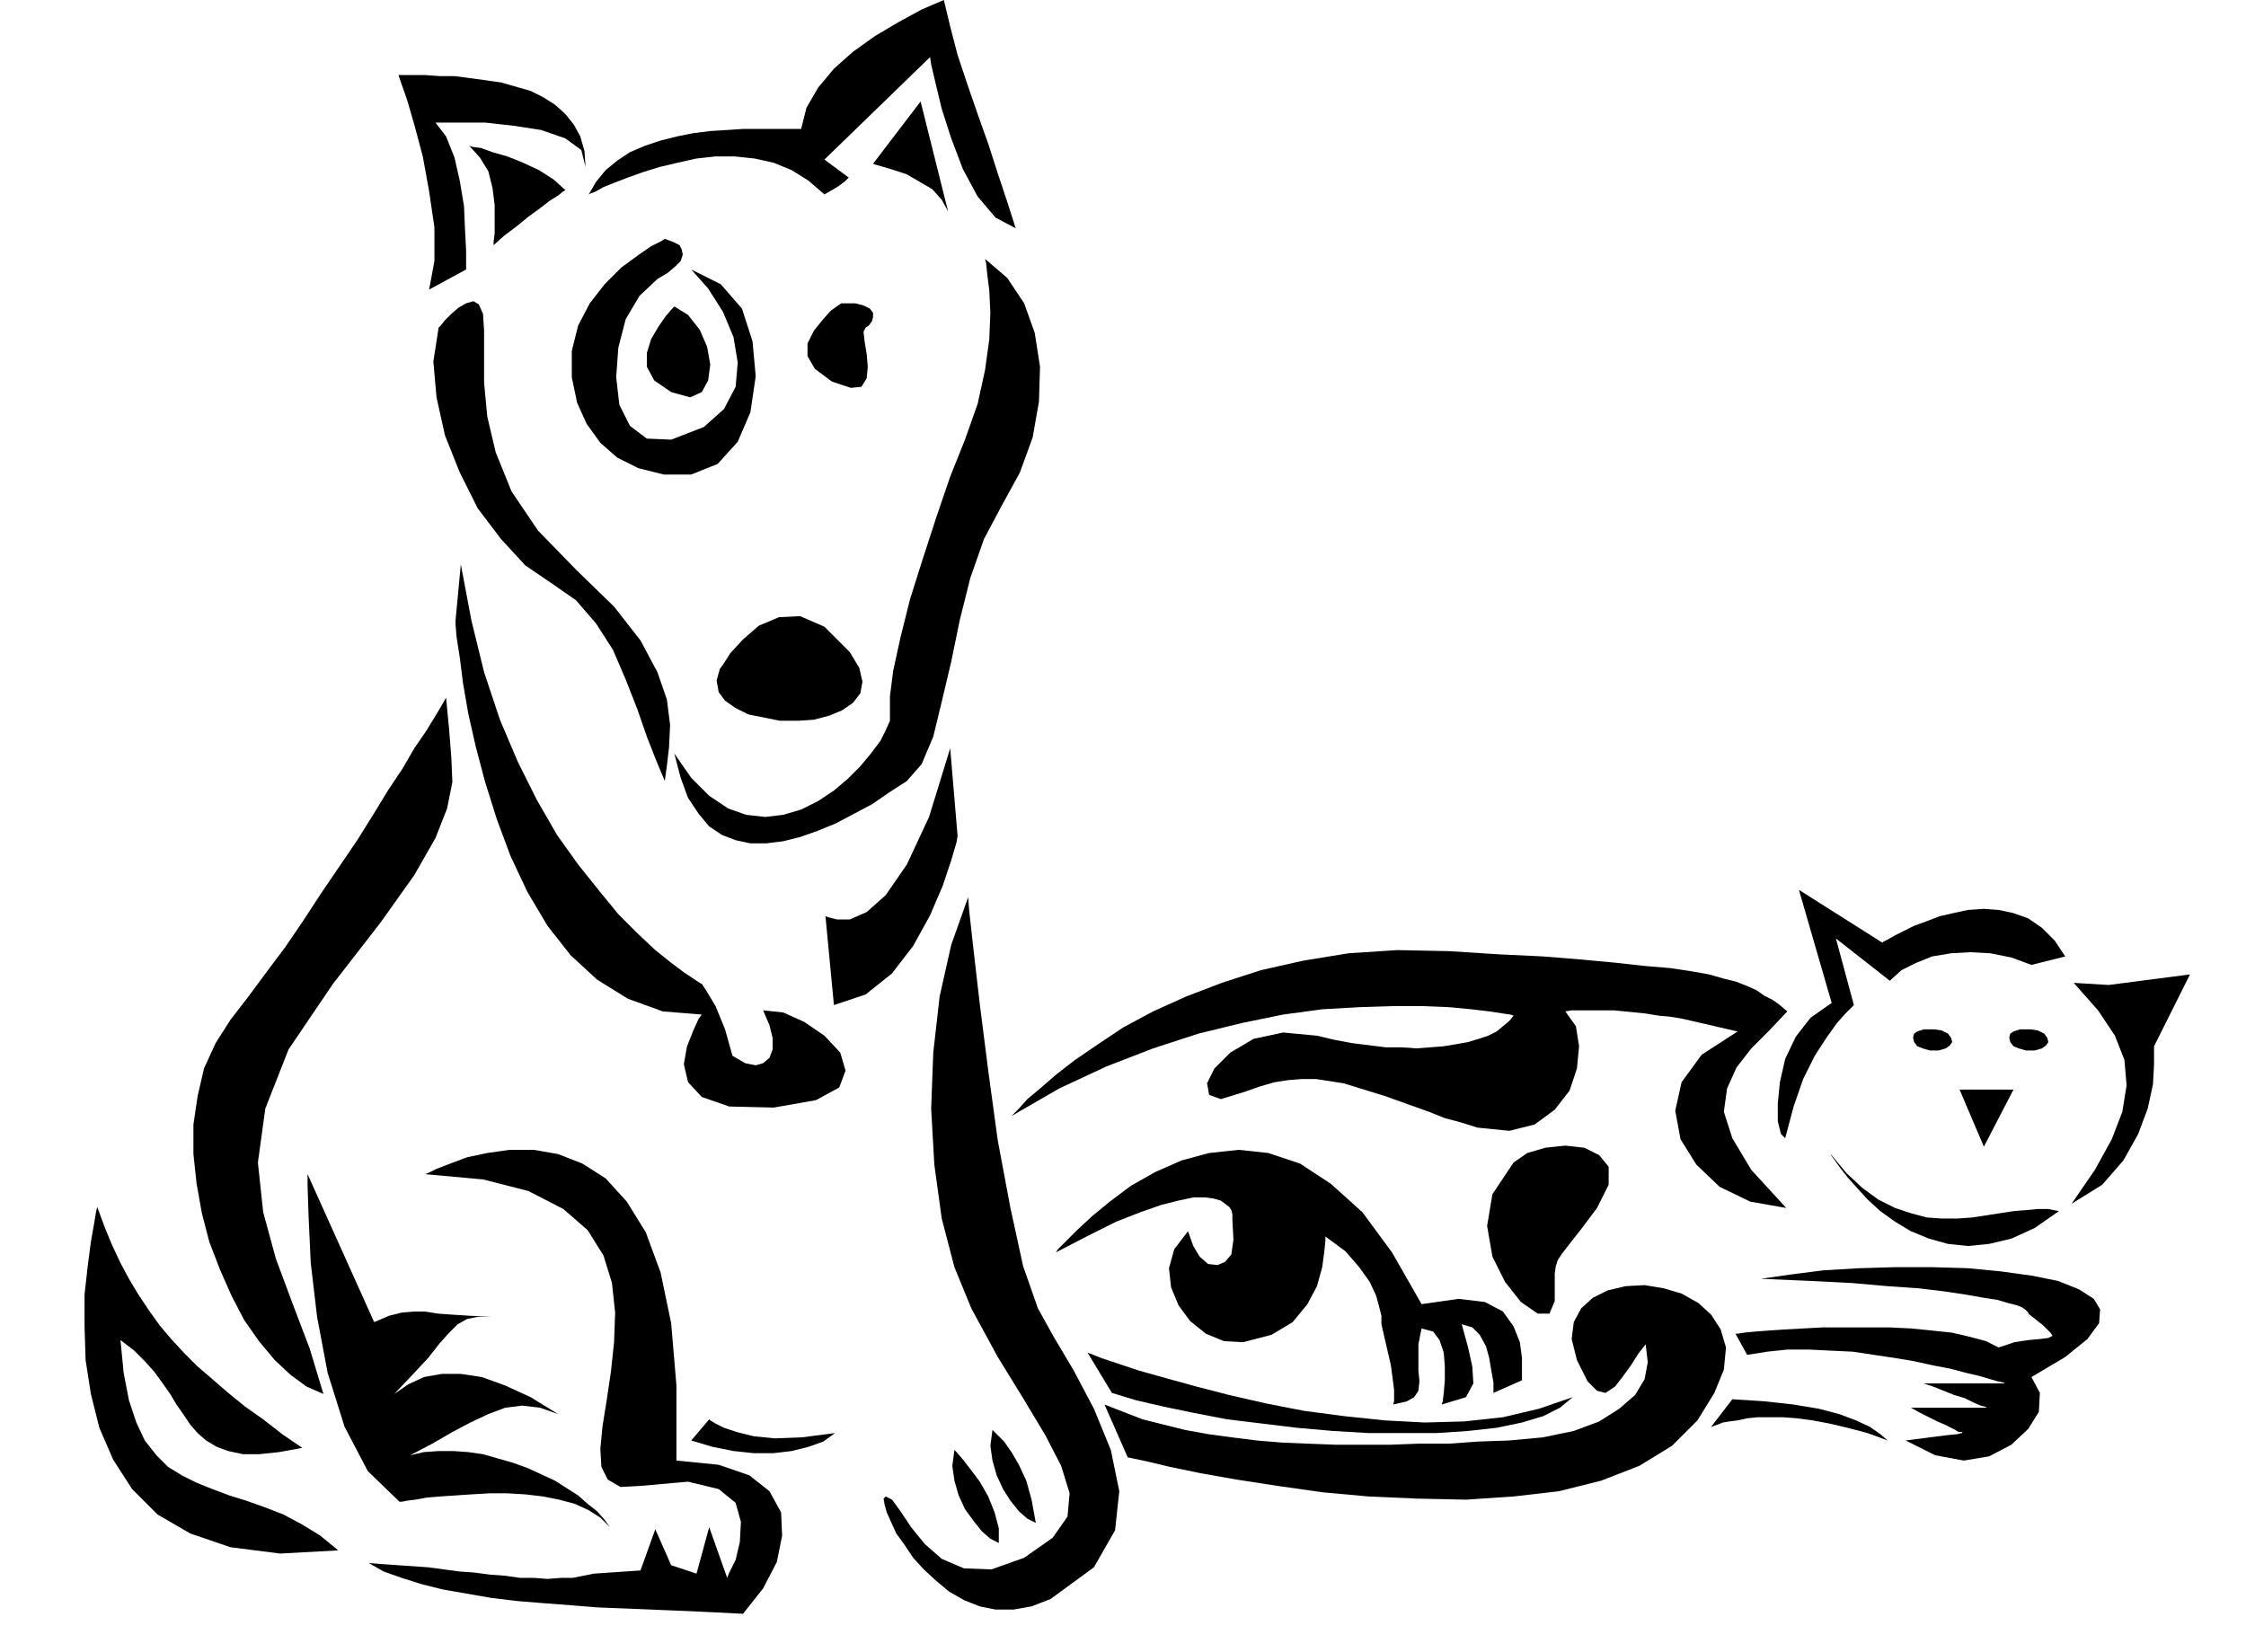 <svg xmlns="http://www.w3.org/2000/svg" width="204" height="1.563in" fill-rule="evenodd" stroke-linecap="round" preserveAspectRatio="none" viewBox="0 0 2125 1563"><style>.pen1{stroke:none}.brush2{fill:#000}</style><path d="m422 660-1 2-4 7-6 10-8 13-11 16-11 19-14 21-14 23-15 24-17 25-17 25-17 26-17 25-18 24-17 23-17 22-14 22-11 24-6 26-4 27v28l3 28 5 28 7 27 10 26 11 25 12 23 14 20 15 18 15 14 15 11 16 7-13-43-16-42-16-43-12-44-5-47 7-51 22-56 42-62 45-58 32-45 20-35 11-28 5-25-1-23-2-26-3-31zm416 756 6 3 8 11 10 15 13 16 16 14 21 9 26 1 31-11 27-19 14-20 2-22-8-26-15-29-21-35-24-39-25-46-16-39-12-46-7-51-3-53 2-53 6-53 11-49 16-45 1 13 4 36 6 52 8 63 9 66 12 64 12 55 14 40 15 27 19 32 19 36 16 39 8 39-4 37-20 35-41 30-18 7-17 3h-17l-15-3-15-6-14-8-12-10-12-11-10-11-8-12-8-11-5-11-4-9-2-7-1-6 2-2zm-436-305 3-1 8-4 13-5 16-6 19-4 21-3h23l23 4 23 9 22 14 20 22 18 29 14 38 10 48 5 59v71l40 4 29 10 19 15 11 20 1 22-5 25-13 25-19 24-19-1-21-1-23-1-24-1-24-1-26-1-25-2-26-2-25-2-25-3-23-4-23-4-20-5-19-6-17-6-14-8 13 1 14 1 15 1 14 1 15 2 15 2 14 1 15 2 14 1 14 2h13l13 1 13-1h11l10-2 10-2 44-3 14-39 15 34 24 8 12-44 17 48 2-5 6-12 4-17 1-19-5-18-16-13-29-7-45 4-19 1-12-7-6-12-1-17 2-21 4-25 4-27 3-28 1-28-3-28-8-26-15-24-23-20-33-17-43-11-55-5zm-310 31-1 4-2 12-3 17-3 23-3 27v30l1 32 5 32 8 32 13 30 18 28 24 24 31 18 38 13 47 6 55-3-17-14-18-11-17-9-18-7-17-6-16-5-16-6-15-6-14-7-13-8-11-11-11-14-8-17-7-21-5-26-3-31 13 10 10 10 9 10 8 11 7 10 6 10 7 10 6 9 7 8 8 7 10 6 11 4 14 3h15l19-2 22-4-19-13-18-14-17-12-16-13-15-13-14-12-13-13-12-13-11-13-10-14-10-15-9-15-8-15-8-17-7-17-7-19z" class="pen1 brush2"/><path d="M291 1111v11l1 30 2 43 6 51 10 53 16 51 22 42 30 29h2l5-1 8-1 11-2 12-1 15-1 15-1 17-1h17l17 1 17 2 15 3 15 4 13 6 11 7 9 9-5-7-7-8-9-7-9-8-11-7-11-7-13-6-13-6-14-5-14-4-14-4-14-2-14-1h-14l-14 1-13 3 21-11 19-11 17-9 17-8 16-6 16-2 17 2 17 6-26-16-24-11-22-8-20-3h-18l-17 3-15 7-13 9 18-19 14-15 11-14 9-10 8-8 9-5 10-2h13l-20-1-16-1-14-1-13-2h-11l-11 1-12 3-14 6-63-140zm608-403 7 83-1 6-5 17-8 24-12 28-16 29-20 26-25 20-30 10-8-84 3 1 8 2h12l16-7 18-16 20-29 21-45 20-65zM436 534l-5 53v4l1 12 3 19 3 24 5 29 7 31 9 34 11 35 13 35 16 34 19 32 22 28 25 23 29 18 33 12 37 3-3 4-5 11-6 15-3 17 4 17 13 14 26 9 42 1 40-7 22-12 6-16-5-17-15-16-19-13-20-9-19-2 6 14 3 12v11l-3 8-6 5-7 2-10-2-12-7-7-25-9-22-9-15-4-6-2-1-6-4-9-6-12-9-15-12-17-16-18-18-18-22-20-25-20-28-19-33-18-36-17-40-15-45-12-49-10-53zm496-289 1 4 1 10 2 16 1 21-1 25-4 29-7 32-12 34-14 35-13 38-13 40-12 38-9 36-7 32-3 24v23l-4 9-5 10-9 12-10 12-12 12-13 11-15 10-16 8-17 5-17 2-18-2-17-6-18-12-17-17-16-23 6 23 7 19 10 15 10 12 12 8 13 5 14 3h15l16-2 16-4 17-6 17-7 17-9 17-9 16-11 17-11 14-16 11-26 8-33 9-38 8-39 10-40 13-37 17-32 17-31 12-33 6-34 1-33-5-32-10-28-16-24-21-18zm-517 65 2-2 4-5 6-6 7-6 7-4 7-2 5 3 4 9 1 16v49l3 32 8 34 15 37 25 37 36 37 36 35 25 32 16 30 9 26 3 24-1 21-2 17-2 15-8-19-9-23-9-26-11-28-12-28-16-25-19-22-23-16-25-17-23-25-22-29-17-34-14-35-8-36-3-34 5-32z" class="pen1 brush2"/><path d="m681 633 3-4 7-11 12-13 15-13 19-8 20-1 23 10 24 24 9 15 3 13-2 11-7 9-10 7-12 5-15 4-15 1h-17l-15-3-15-3-12-6-10-7-6-8-2-11 3-11zm-52-407-3 2-10 5-13 9-15 11-16 16-14 18-11 21-6 24v25l5 24 9 20 13 18 16 14 20 10 24 6h26l25-10 19-21 12-28 5-34-3-33-10-31-20-23-28-14 16 18 14 22 10 24 4 24-2 23-11 21-19 17-31 12-23-1-16-12-10-20-3-26 2-28 7-27 13-22 17-16 10-6 7-6 5-5 2-6-1-5-2-4-6-3-8-3z" class="pen1 brush2"/><path d="m638 290-2 2-6 7-7 10-7 12-4 13v13l7 13 16 11 18 5 11-5 6-11 2-15-3-17-7-16-11-14-13-8zm158-3-3 2-7 5-8 9-8 10-6 12v12l7 12 16 12 18 6 10-1 5-8 1-11-1-12-2-12-1-9 2-4 3-2 3-4 1-4v-4l-3-4-6-3-8-2h-13zm-390-13 35-19v-18l-1-19-1-23-4-24-5-22-8-20-10-13h47l27 3 26 4 23 8 15 11 4 16-1-15-4-14-6-11-8-10-10-9-11-7-12-6-14-4-14-4-14-2-15-2-15-2h-14l-14-1h-25l2 6 6 17 7 24 8 30 6 33 5 34v32l-5 27zm151-90 2-1 5-2 7-4 10-4 13-5 14-5 16-5 17-4 18-4 18-2h18l19 2 18 4 17 7 16 10 15 13 12-7 7-5 3-3 1-1-23-17 100-97 1 7 4 17 6 25 9 28 11 29 14 26 17 20 19 10-8-25-9-27-9-28-10-28-10-29-9-27-7-27-6-25-21 9-22 12-22 13-21 15-18 16-15 18-11 19-5 20h-55l-15 1-16 1-16 2-15 3-16 4-15 5-14 6-12 8-11 9-9 11-7 12z" class="pen1 brush2"/><path d="m826 155 3 1 7 2 10 3 12 4 12 7 12 7 9 10 6 11-26-104-45 59zm-291 25-2 1-5 4-8 5-9 7-11 8-11 9-12 9-10 9v-3l1-8v-27l-2-16-4-16-8-13-10-11 3 1 8 1 11 4 14 4 15 6 15 7 14 9 11 10zm404 1173 1 1 4 4 6 6 7 10 7 12 7 15 5 18 4 22-8-4-8-7-8-10-7-11-6-13-4-14-2-14 2-15zm-36 19 2 2 6 7 7 9 9 12 8 14 6 15 4 15v14l-8-4-8-7-8-10-8-11-6-13-4-14-2-14 2-15zm-232-29 1 1 5 3 8 4 12 4 16 4 20 2 26-1 31-4-11 8-14 5-16 4-17 2h-19l-19-2-20-4-20-6 17-20zm286-287 2-2 5-5 8-9 12-10 15-13 18-14 22-15 24-16 28-15 31-14 34-13 37-12 40-9 43-7 46-3 49 1 47 3 42 2 37 3 32 3 27 3 24 2 20 3 17 3 14 4 12 3 10 4 9 4 7 5 8 4 7 5 7 6-17 18-17 17-14 18-9 20-3 22 8 25 18 30 33 36-34-6-29-14-22-21-15-24-5-27 6-27 19-26 34-22-13-3-13-3-13-3-13-3-12-2-11-1-12-2-10-1-10-1-10-1h-40l-6 1 10 14 3 19-2 21-7 21-14 18-19 14-24 6-30-3-16-5-15-4-15-6-14-5-14-5-14-5-13-4-13-4-13-4-13-2-13-2h-13l-13 1-13 2-14 4-14 5-23 7-11-4-2-11 7-14 15-15 22-13 28-6 32 3 17 4 16 3 16 2 16 2h15l14 1 13-1 13-1 12-2 11-2 10-3 9-3 8-4 6-5 6-5 4-5-3-1-7-1-13-2-17-2-21-2-25-1h-29l-31 1-35 2-37 5-39 8-41 10-43 14-44 17-45 21-45 26zm42 129 2-3 7-7 11-11 14-13 17-14 20-15 23-13 25-11 26-7 28-3 28 3 30 10 29 19 30 27 28 38 28 49 35-5 25 3 17 9 10 14 6 15 2 15v21l-27 12v-10l-2-11-2-12-3-11-6-11-7-7-10-3 6 22 4 18 1 16-7 13-23 7 1-3 1-8 1-12v-13l-1-13-4-12-6-8-11-3-3 15v25l1 10-1 9-4 6-7 4-13 3 1-3v-11l-3-23-9-39v-8l-2-8-3-11-6-13-10-14-13-15-19-14v4l-1 10-2 15-5 18-9 17-14 17-20 12-27 7-18-1-17-7-15-12-11-15-7-17-2-18 5-18 13-17 5 14 6 10 8 7 9 1 7-3 6-7 2-14-1-19v-5l-1-4-2-3-4-3-4-3-7-2-8-1h-11l-14 3-16 4-20 7-23 9-26 13-31 16z" class="pen1 brush2"/><path d="m1029 1280 3 1 10 4 15 5 21 7 25 7 29 8 31 8 35 8 36 7 38 5 38 4 38 2 37-1 37-4 34-8 32-11-12 10-16 8-20 6-24 5-27 3-30 2h-64l-34-2-34-3-33-4-33-4-31-6-29-6-26-6-23-7-23-38z" class="pen1 brush2"/><path d="m1045 1329 22 50 5 1 14 3 21 5 29 6 34 6 39 6 42 6 44 4 46 2 46 1 45-3 43-5 40-10 36-14 31-19 24-24 16-26 9-22 2-21-5-17-9-14-12-11-16-9-17-5-18-3-18 1-17 4-14 7-11 10-7 13-2 16 5 20 10 20 9 9 8 2 9-6 7-9 8-11 7-11 7-9 2 17-3 16-9 15-15 13-19 12-24 9-29 6-32 3-29 1-28 2h-28l-27 1h-53l-26-1-24-1-24-2-24-3-22-3-22-4-20-5-20-5-18-7-18-7z" class="pen1 brush2"/><path d="m1432 1100 13-9 17-5 19-2 18 2 14 7 9 11v17l-11 22-15 20-11 14-7 9-4 6-2 6-1 7v26l-5 12h-11l-16-11-15-19-12-24-5-29 5-30 20-30zm487 143v-1l-1-1-2-2-3-2-5-2-8-2-10-3-13-2-17-3-20-3-25-3-29-2-34-3-40-2-46-2 28-4 31-4 34-2 34-1h35l34 1 31 3 29 4 25 5 20 8 14 9 6 10-1 13-11 15-21 17-32 19 8 15-1 18-10 16-16 15-21 11-24 4-27-5-28-14 23-3 16-2 10-1 4-1 1-1h-4l-3-2-4-2-6-3-7-3-8-4-8-4-9-5h72l-2-1-4-1-7-3-8-4-10-3-10-4-10-4-9-3h77l-2-1-5-1-7-2-10-3-13-3-15-4-16-3-18-4-18-3-20-3-20-3-21-1-20-1h-21l-19 2-19 3-11-20h2l6-1 10-1 13-1 15-1 18-1 19-1h62l21 1 20 2 19 2 17 4 15 4 12 6 15-5 13-2 11-1 8-1 4-2-2-3-7-7-14-11zm-133 120-7-6-10-7-13-6-16-6-19-5-24-4-27-3-31-2-20 26h1l2-1 3-1 5-2 6-1 8-1 9-2 10-1h24l13 1 15 2 16 3 17 4 19 5 19 7zm136-450-19-7-20-4-19-1-18 1-18 3-15 6-14 7-11 10-51-40 17 63-2 2-6 6-8 9-10 14-11 17-11 22-9 26-8 30-4-4-3-12v-17l2-20 5-22 10-21 14-18 20-14-31-107 79 50 1-1 4-2 7-4 8-4 10-5 11-4 13-5 13-3 14-3 15-1 14 1 14 3 14 5 13 9 12 12 10 15-32 8zm-190 179 1 2 3 4 5 7 7 9 9 10 10 11 12 11 14 10 15 9 17 7 18 5 19 2 20-2 21-5 22-10 23-16-10-2h-10l-11 1-12 1-13 2-13 2-13 2-14 1h-15l-14-1-15-4-15-5-16-8-15-11-15-14-15-18zm263-160 77-10-34 68v17l-1 19-5 23-9 24-14 25-20 23-29 18 22-32 16-29 10-26 4-25-2-24-9-23-16-24-23-26 33 2zm-141 99h51l-28 54-23-54zm57-57-6 2-3 2-1 4 1 4 3 4 5 2 7 2h8l7-2 4-3 2-3-1-4-3-4-6-3-7-1h-10z" class="pen1 brush2"/><path d="m1820 974-6 2-3 2-1 4 1 4 3 4 5 2 7 2h8l7-2 4-3 2-3-1-4-3-4-6-3-7-1h-10z" class="pen1 brush2"/></svg>
